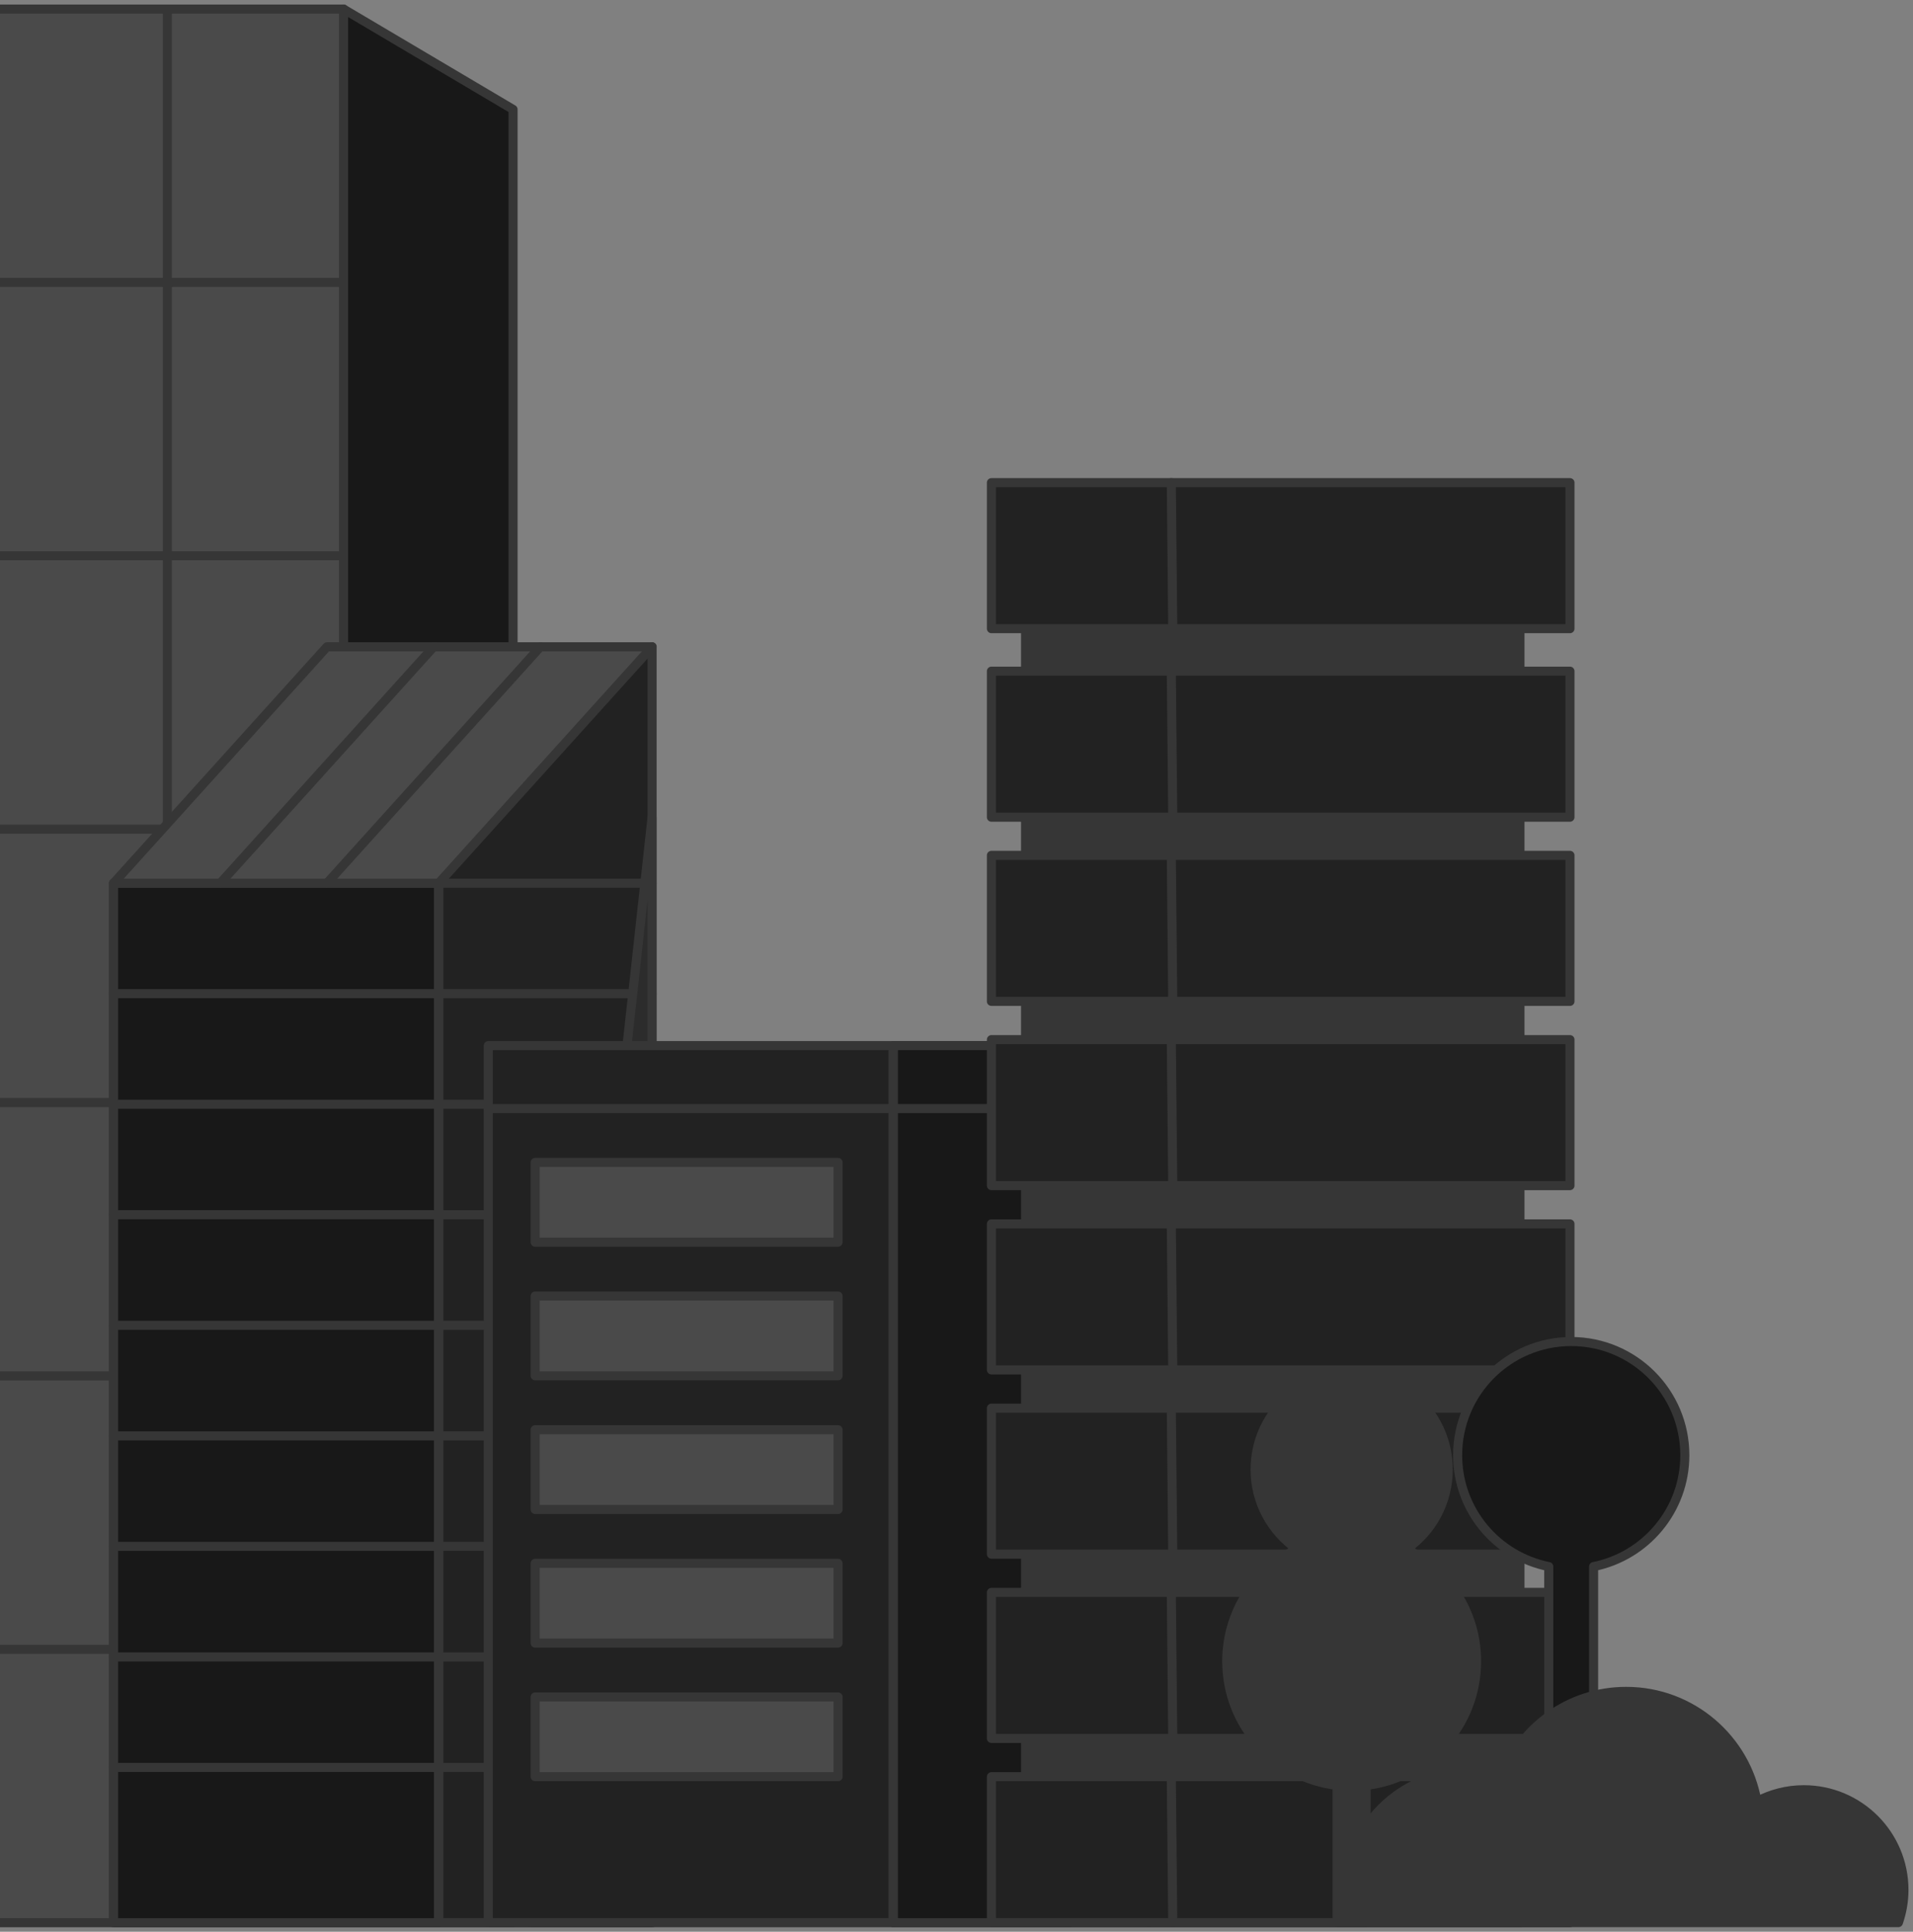 <svg width="211" height="213" viewBox="0 0 211 213" fill="none" xmlns="http://www.w3.org/2000/svg">
<rect x="0" y="0" width="211" height="213" fill="#808080" stroke="none"/>
<path d="M18.453 1H37.905V31.141H18.453V1ZM-1 1H18.453V31.141H-1V1ZM18.453 31.141H37.905V61.283H18.453V31.141ZM-1 31.141H18.453V61.283H-1V31.141ZM18.453 61.283H37.905V91.424H18.453V61.283ZM-1 61.283H18.453V91.424H-1V61.283ZM18.453 91.424H37.905V121.566H18.453V91.424ZM-1 91.424H18.453V121.566H-1V91.424ZM18.453 121.576H37.905V151.717H18.453V121.576ZM-1 121.576H18.453V151.717H-1V121.576Z" fill="#4A4A4A" stroke="#363636" stroke-linecap="round" stroke-linejoin="round"/>
<path d="M18.453 151.717H37.905V181.859H18.453V151.717ZM-1 151.717H18.453V181.859H-1V151.717ZM18.453 181.859H37.905V212H18.453V181.859ZM-1 181.859H18.453V212H-1V181.859Z" fill="#4A4A4A" stroke="#363636" stroke-linecap="round" stroke-linejoin="round"/>
<path d="M56.589 212H37.895V1L56.589 12.063V212Z" fill="#181818" stroke="#363636" stroke-linecap="round" stroke-linejoin="round"/>
<path d="M71.925 212H12.528V97.38L71.925 71.316V212Z" fill="#222222" stroke="#363636" stroke-linecap="round" stroke-linejoin="round"/>
<path d="M12.528 97.381H48.386V212H12.528V97.381Z" fill="#181818" stroke="#363636" stroke-linecap="round" stroke-linejoin="round"/>
<path d="M71.925 71.316H36.067L12.528 97.38H48.386L71.925 71.316Z" fill="#4A4A4A" stroke="#363636" stroke-linecap="round" stroke-linejoin="round"/>
<path d="M47.836 71.316L24.297 97.38L47.836 71.316ZM59.605 71.316L36.066 97.38L59.605 71.316Z" fill="white"/>
<path d="M59.605 71.316L36.066 97.38M47.836 71.316L24.297 97.38L47.836 71.316Z" stroke="#363636" stroke-linecap="round" stroke-linejoin="round"/>
<path d="M48.386 97.381H71.925M48.386 97.381V212V97.381ZM12.528 109.563H71.925H12.528ZM12.528 121.756H71.925H12.528ZM12.528 133.938H71.925H12.528ZM12.528 146.131H71.925H12.528ZM12.528 158.323H71.925H12.528ZM12.528 170.506H71.925H12.528ZM12.528 182.698H71.925H12.528ZM12.528 194.881H71.925H12.528Z" stroke="#363636" stroke-linecap="round" stroke-linejoin="round"/>
<path d="M71.924 90.105L58.536 212H71.924V90.105Z" fill="#2C2C2C" stroke="#363636" stroke-linecap="round" stroke-linejoin="round"/>
<path d="M53.86 115.29H117.913V212H53.86V115.29Z" fill="#222222" stroke="#363636" stroke-linecap="round" stroke-linejoin="round"/>
<path d="M117.92 212H98.528V115.29H117.92V212Z" fill="#181818" stroke="#363636" stroke-linecap="round" stroke-linejoin="round"/>
<path d="M53.86 122.235H117.913M98.52 115.29V212V115.29Z" stroke="#363636" stroke-linecap="round" stroke-linejoin="round"/>
<path d="M59.026 128.172H92.436V136.966H59.026V128.172ZM59.026 142.903H92.436V151.697H59.026V142.903ZM59.026 157.644H92.436V166.438H59.026V157.644ZM59.026 172.375H92.436V181.169H59.026V172.375ZM59.026 187.106H92.436V195.9H59.026V187.106Z" fill="#4A4A4A" stroke="#363636" stroke-linecap="round" stroke-linejoin="round"/>
<path d="M113.117 69.318H167.648V212H113.117V69.318Z" fill="#363636" stroke="#363636" stroke-linecap="round" stroke-linejoin="round"/>
<path d="M127.625 69.318L126.755 212" stroke="#363636" stroke-linecap="round" stroke-linejoin="round"/>
<path d="M109.351 195.9H173.163V212H109.351V195.9Z" fill="#222222" stroke="#363636" stroke-linecap="round" stroke-linejoin="round"/>
<path d="M129.192 195.9L129.352 212" stroke="#363636" stroke-linecap="round" stroke-linejoin="round"/>
<path d="M109.351 175.582H173.163V191.682H109.351V175.582Z" fill="#222222" stroke="#363636" stroke-linecap="round" stroke-linejoin="round"/>
<path d="M129.192 175.582L129.352 191.682" stroke="#363636" stroke-linecap="round" stroke-linejoin="round"/>
<path d="M109.351 155.265H173.163V171.365H109.351V155.265Z" fill="#222222" stroke="#363636" stroke-linecap="round" stroke-linejoin="round"/>
<path d="M129.192 155.265L129.352 171.365" stroke="#363636" stroke-linecap="round" stroke-linejoin="round"/>
<path d="M109.351 134.947H173.163V151.047H109.351V134.947Z" fill="#222222" stroke="#363636" stroke-linecap="round" stroke-linejoin="round"/>
<path d="M129.192 134.947L129.352 151.047" stroke="#363636" stroke-linecap="round" stroke-linejoin="round"/>
<path d="M109.351 114.63H173.163V130.73H109.351V114.63Z" fill="#222222" stroke="#363636" stroke-linecap="round" stroke-linejoin="round"/>
<path d="M129.192 114.63L129.352 130.73" stroke="#363636" stroke-linecap="round" stroke-linejoin="round"/>
<path d="M109.351 94.312H173.163V110.413H109.351V94.312Z" fill="#222222" stroke="#363636" stroke-linecap="round" stroke-linejoin="round"/>
<path d="M129.192 94.312L129.352 110.423" stroke="#363636" stroke-linecap="round" stroke-linejoin="round"/>
<path d="M109.351 74.005H173.163V90.105H109.351V74.005Z" fill="#222222" stroke="#363636" stroke-linecap="round" stroke-linejoin="round"/>
<path d="M129.192 74.005L129.352 90.105" stroke="#363636" stroke-linecap="round" stroke-linejoin="round"/>
<path d="M109.351 53.218H173.163V69.318H109.351V53.218Z" fill="#222222" stroke="#363636" stroke-linecap="round" stroke-linejoin="round"/>
<path d="M129.192 53.218L129.352 69.318" stroke="#363636" stroke-linecap="round" stroke-linejoin="round"/>
<path d="M185.832 160.452C185.832 153.536 180.227 147.919 173.303 147.919C166.389 147.919 160.774 153.526 160.774 160.452C160.774 166.528 165.09 171.585 170.825 172.734V211.001H175.771V172.734C181.506 171.585 185.832 166.528 185.832 160.452Z" fill="#181818" stroke="#363636" stroke-linecap="round" stroke-linejoin="round"/>
<path d="M162.863 183.178C162.863 177.741 159.705 173.044 155.13 170.805C157.917 168.887 159.735 165.669 159.735 162.031C159.735 156.144 154.97 151.377 149.085 151.377C143.2 151.377 138.435 156.144 138.435 162.031C138.435 165.669 140.263 168.877 143.04 170.805C138.465 173.044 135.307 177.741 135.307 183.178C135.307 190.243 140.633 196.06 147.476 196.859V212H150.684V196.859C157.537 196.06 162.863 190.243 162.863 183.178Z" fill="#363636" stroke="#363636" stroke-linecap="round" stroke-linejoin="round"/>
<path d="M210 208.382C210 202.286 205.054 197.339 198.96 197.339C197.091 197.339 195.333 197.809 193.784 198.628C192.586 191.742 186.591 186.496 179.367 186.496C173.103 186.496 167.778 190.433 165.68 195.96C164.481 195.61 163.222 195.41 161.913 195.41C154.48 195.41 148.455 201.437 148.455 208.872C148.455 209.951 148.595 210.991 148.835 211.99H209.39C209.78 210.861 210 209.651 210 208.382Z" fill="#363636" stroke="#363636" stroke-linecap="round" stroke-linejoin="round"/>
</svg>
